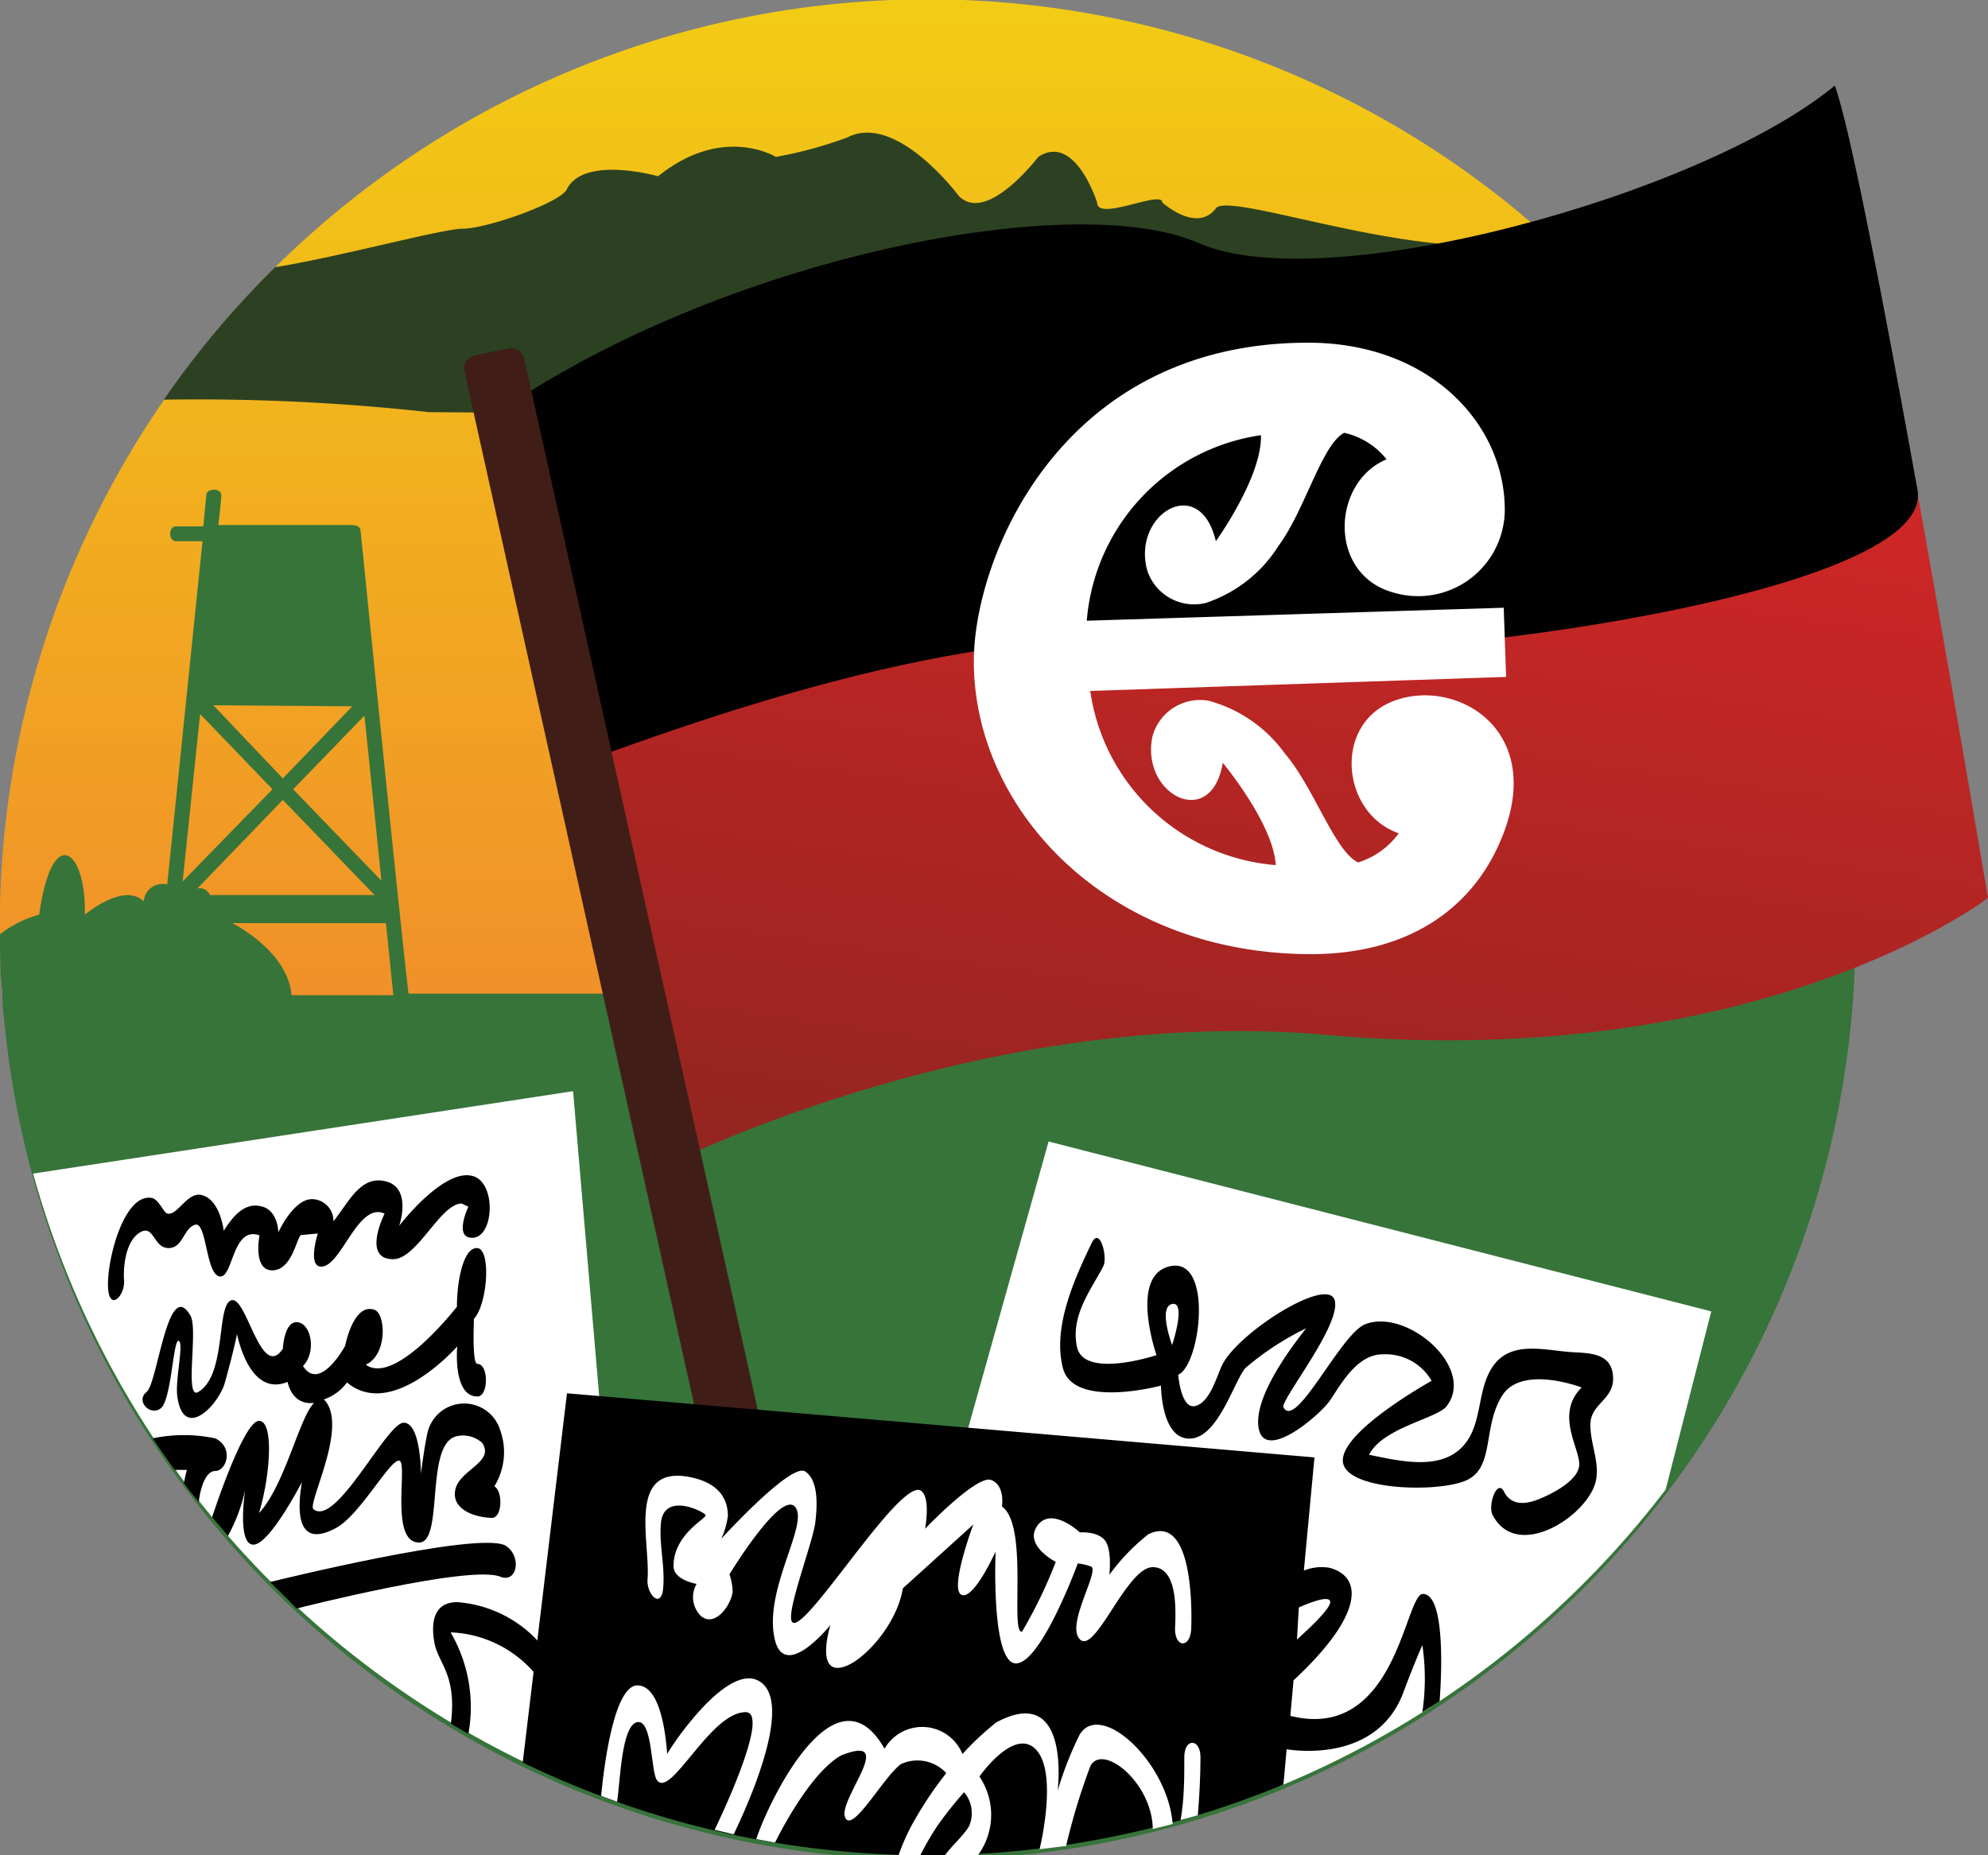 <svg xmlns="http://www.w3.org/2000/svg" xmlns:xlink="http://www.w3.org/1999/xlink" width="75" height="70" viewBox="0 0 75 70"><rect x="0" y="0" width="75" height="70" fill="#808080" stroke="none"/><defs><linearGradient id="a" x1="31.63" y1="42.25" x2="31.63" gradientUnits="userSpaceOnUse"><stop offset="0" stop-color="#f1892c"/><stop offset="1" stop-color="#f2cc14"/></linearGradient><linearGradient id="b" x1="101.34" y1="22.72" x2="84.86" y2="83.16" gradientTransform="translate(-52.87 2.28) rotate(-7.15)" gradientUnits="userSpaceOnUse"><stop offset="0" stop-color="#d62627"/><stop offset="1" stop-color="#5c241a"/></linearGradient></defs><path d="M.75,42.23A35,35,0,0,1,63.26,14.34S46.35,43.07.75,42.23Z" fill="url(#a)"/><path d="M45.6,15.77,57.43,9.12c-4,.81-11.24-2-11.58-1.23-.73.9-2-.25-2-.25,0-.49-2.46.74-2.46,0,0,0-.83-2.64-2.22-1.72,0,0-1.94,2.56-3,1.47,0,0-2.34-3.15-4.19-2.21a15.54,15.54,0,0,1-2.71.74s-2-1.24-4.44.73c0,0-2.81-.8-3.45.5-.24.49-3,1.48-3.94,1.48-.74,0-4.76,1.09-7.06,1.45a34.49,34.49,0,0,0-4.2,5,79.44,79.44,0,0,1,10,.47Z" fill="#2c4122"/><path d="M59.54,37.49H15.41C15,33.94,13.62,20.15,13.6,20s-.19-.19-.36-.19h-5s.09-.8.11-1.1-.53-.3-.56-.06-.12,1.21-.12,1.21H6.64c-.3,0-.29.56,0,.56h1L6.31,33.37a.72.72,0,0,0-.89.64c-.74-.74-2.22.5-2.22.5.06-2.45-1.24-3.49-1.72,0A4.21,4.21,0,0,0,0,35.25c0,.75,0,1.5.09,2.24h0s0,.07,0,.11c0,.37.05.75.09,1.11l0,0A35,35,0,0,0,70,35ZM13.75,27l.64,6.23-3.33-3.45Zm.38,6.77H7.92a.42.42,0,0,0-.47-.25l3.22-3.34Zm-.84-7.12-2.62,2.72L8.05,26.61Zm-5.74.29,2.73,2.84L6.89,33.26Zm1.14,7.89,5.87,0,.28,2.72H11C10.85,35.83,8.69,34.79,8.69,34.79Z" fill="#37743a"/><path d="M69.2,3.23C70.38,6.38,75,33.88,75,33.88S66.28,40.62,49.5,39c-13-.94-24.69,5.13-24.69,5.13.49-1.81-1.45-12.76-3.52-20.47C21.29,23.7,65.12,13.64,69.2,3.23Z" fill="url(#b)"/><path d="M18.16,16c8.5-6.19,22.26-8.94,27.06-6.83s19-1.81,24-5.94c.56,1.48,1.88,8.38,3.12,15.25.75,4.14-21,6.82-25.83,5.95-7.19-1.28-16.15,1.26-24,4.14C21,22.18,19.27,16.24,18.16,16Z" fill="#010101"/><path d="M52.6,26.44c-2.33.86-2,4.25.17,5a3,3,0,0,1-1.53,1.1c-.88-.4-1.67-2.83-2.76-4.1a5.23,5.23,0,0,0-2.88-2,1.86,1.86,0,0,0-2.12,1.34c-.47,2.2,2.22,3.59,2.65,1,0,0,1.91,2.29,2,3.86a7.69,7.69,0,0,1-7-6.57l15.69-.53-.09-2.61L41,23.42a7.7,7.7,0,0,1,6.57-7c.05,1.57-1.7,4-1.7,4-.61-2.6-3.2-1-2.58,1.13a1.86,1.86,0,0,0,2.2,1.2,5.16,5.16,0,0,0,2.74-2.15c1-1.34,1.63-3.82,2.48-4.27a2.83,2.83,0,0,1,1.6,1c-2.06.86-2.21,4.27.17,5a3.27,3.27,0,0,0,4.29-3.09c0-3.26-2.84-6.31-7.42-6.31-9.38,0-12.61,8.18-12.61,12C36.72,30.54,41.79,36,49.47,36c3.55,0,6.11-1.63,7.23-4.5C58.27,27.51,54.93,25.57,52.6,26.44Z" fill="#fff"/><path d="M26.45,54.18,17.52,14a.52.52,0,0,1,.4-.6l1.26-.25a.5.5,0,0,1,.6.4L28.9,54.6Z" fill="#401e17"/><path d="M21.62,41.17,1.25,44.28A35.07,35.07,0,0,0,23.42,68l.49-.08Z" fill="#fff"/><path d="M5.36,46.46c.45-.19.45.63,1,.63s.56-.75,1-.88.4,1.85.92,1.95.47-1.92,1.51-1.55c0,0-.26,1.32.48,1.32s.91-1.19,1.08-1.33l.64-.06s-.4,1.25.13,1.25c.76,0,1.38-2.46,2.39-2,0,0-.87,1.72.32,1.72.91,0,1.78-2.1,2.59-2.1l.25.12s-.58,1.22.18,1.17.87-1.92.09-2.29c-1.1-.49-2.88,1.84-2.88,1.84s.49-1.4-.48-1.67-1.42.78-2,1.5a.82.82,0,0,0-.72-.83c-.75-.11-1.36,1.25-1.36,1.25s0-.9-.72-1c-.58-.1-1,.4-1.34.94,0,0-.13-1.23-.88-1.36-.51-.07-.87.78-1.23.71-.15,0-.32-.53-.6-.59-1.06-.2-1.73,2.41-1.65,3.44.07.83.64.24.6-.33S4.76,46.72,5.36,46.46Z" fill="#010101"/><path d="M9.56,58.28c.61,0,1.82-2.34,1.83-2.36-.19,1.12-.19,2.53,1.29,1.73.9-.49,2-2.54,2.37-2.54s-.38,3.09.76,3.09c.94,0,.22-3.66,1.38-4a1.07,1.07,0,0,1,1,.24c.48.71-.8,1-1,1.72s.6,1.09,1.37,1.11c.39,0,.42-1,.09-1.19a2.45,2.45,0,0,0,.22-2.12,1.42,1.42,0,0,0-2.76.19c-.09.37-.23,1.45-.23,1.45s0-1.92-.65-1.92-2.57,4-3.42,3.25c-.15-.36,1.35-3.18.41-4.13a1.78,1.78,0,0,0,.87-.64c1.71,1.44,4.16-1.36,4.16-1.36s-.18,1.89.76,1.89c.43,0,.43-1.23,0-1.23-.19,0-.14-1.35-.13-1.7.52-.56.66-2.67.11-2.67s-.76,1.4-.75,2.21c0,0-2.32,3-3.44,2.19.83-.38.75-1.92.33-2.07-.59-.21-.95.63-1.11,1.36,0,0-.95,1.76-1.59.76.5-.5.33-1.57-.19-1.65s-.57,1-.57,1c-.83,1.23-1.36-2-1.94-1.83s-.17,2.82-1.25,3.46c-.53.32,0-2.34-.29-2.87-.86-1.52-1.24,2.54-1.66,2.87s.12.92.53.62.47-2.62.68-2.55-.14,1.48-.05,2.1c.21,1.54,1.34.57,1.74-.36.06-.13.45-1.63.51-2,.07.32.54,2.37,1.91,1.81,0,0,.15.9,1,.79-.55.53-1.11,3.13-2.08,4.16.41-1.33.59-3.48,0-3.48S8,57.25,8,57.25l.6.7a6.46,6.46,0,0,0,.65-1.74S8.93,58.28,9.56,58.28Z" fill="#010101"/><path d="M8.12,55.5c.44,0,.7-.9,0-1.23a5.74,5.74,0,0,0-2.36,0c.27.4.55.8.83,1.19h.46a4.64,4.64,0,0,0-.11.51c.18.24.37.47.56.7C7.5,56.63,7.62,55.52,8.12,55.5Z" fill="#010101"/><path d="M17,61.59a4.39,4.39,0,0,1,3.27,1.66l.35-.94a4.61,4.61,0,0,0-3.37-1.86c-.93,0-1,.84-.85,1.58s.84,1.17.61,3c.22.14.44.26.66.39A5.59,5.59,0,0,0,17,61.59Z" fill="#010101"/><path d="M62.84,56.2l1.72-6.72-25-6.41L33.77,63.7l14.56,3.67A35.17,35.17,0,0,0,62.84,56.2Z" fill="#fff"/><path d="M60.84,51.8c-.14-.8-1-.74-1.63-.79-1-.08-2.21-.42-2.88.53-.54.77-.43,1.79-.85,2.61-.76,1.45-2.54,1-3.83.74h0c.5-1,2.46-1.35,2.9-1.8,1.19-1.46-1.49-3.76-3.06-3.12-.93.39-2.6,4-3.07,3.13-.13-.26,2.21-3.14,1.93-4.05s-3.71,1.27-4.26,2.49c-.21.46-.46,1.38-1,1.51s-.64-1.18-.64-1.18c.85-.38,1.32-4.41-.28-4.1s-.54,3.36-.54,3.36-2.74.91-3-.31.6-2.25,1-3.06c.16-.35-.14-1.49-.44-.87-.65,1.35-1.49,3.18-1.09,4.73s3.7.66,3.7.66,0,2,1.07,2,1.67-2.13,2.11-2.66a10.66,10.66,0,0,1,2.29-1.5c-.06.11-2,2.4-1.79,3.74s2.3-.46,2.68-1,1-1.76,2-1.76a2,2,0,0,1,1.85,1s-3.35,1.85-3.35,3,3.65,1.24,4.69.74.58-2,1.32-3.18,3-.31,3-.31c-1,1-.09,2.25-.09,2.9s-1.22,1.21-1.65,1.36-.93.18-1.19-.33-.62.53-.43.88c.86,1.65,3.23.26,3.8-1,.36-.79-.12-1.58-.11-2.42S61,52.81,60.84,51.8ZM44.22,49.2c.55-.11,0,1.55,0,1.55S43.68,49.32,44.22,49.2Z" fill="#010101"/><path d="M18.9,59.5c.64.22.78-.82.16-1.19-1.09-.55-8.87,1.38-8.87,1.38.34.34.69.67,1,1C11.23,60.68,17.82,59,18.9,59.5Z" fill="#010101"/><path d="M53.68,60.14c-.68,0-1,5.6-5,4.6l.12-1.34c2.69-2.5,2.61-3.93,1.34-4.25a1.77,1.77,0,0,0-.95.11l.4-4.27-28.2-2.42L19.72,66.5a35.08,35.08,0,0,0,28.7.83L48.54,66c.5.08,3.45.43,4.41-2.16.37-1,.71-1.77.71-1.77a8.6,8.6,0,0,1,0,2.53l.65-.41S54.66,60.14,53.68,60.14Zm-3.5.27c.08.2-.65.91-1.25,1.45L49,60.65C49.55,60.41,50.11,60.22,50.18,60.41Z" fill="#010101"/><path d="M43.32,57.89a7.8,7.8,0,0,0-1.47,1.53s.12-1-.19-1.33-.92-.27-.92-.27-1.06-1-1.6-.26.69,1.37.69,1.37a18,18,0,0,1-1.27,2.63c-.47.12.26-4-.76-4.72,0,0,.13-.8-.41-1s-2.49,1.84-2.49,1.84.22-1.16-.15-1.43c-.79-.56-4.59,5.77-4.89,4.9-.16-.46.82-3,.9-3.72.06-.52.15-1.55-.38-1.91s-3.17,2.54-3.17,2.54a2.92,2.92,0,0,0,.25-.86c0-.84-.56-1.27-1.34-1.45-2.51-.56-1.58,2.42-1.69,3.83-.05.57.52,1.16.59.33s-.15-1.6-.09-2.38c.06-1.29,1.66-.49,1.69-.36s-1.21.72-1.21,1.92c0,.53.87.67.87.67a1,1,0,0,0,.15,1.2c.54.48,1.16-.41,1.21-.91a2.23,2.23,0,0,0-.12-.65S29.46,56.2,30,56.86s-1.28,3.23-.74,5.11c.44,1.38,2.07-.66,2.07-.66s-.51,1.62.27,1.62,2.24-1.57,2.46-3l2.66-2.41s-.91,2.43-.45,2.65,1.29-1.63,1.29-1.63-.18,4.22.77,4.22,2.33-3.77,2.33-3.77a1.91,1.91,0,0,1,.51.12c.31.19-1,2.26-.41,2.76s1.75-2.74,2.73-2.74.86,1.78.84,2.32c0,.74.58.74.61,0S45,57.07,43.32,57.89Z" fill="#fff"/><path d="M44.68,66.3c0,.77,0,1.58-.14,2.37l.65-.18c.06-.74.1-1.48.1-2.19S44.68,65.56,44.68,66.3Z" fill="#fff"/><path d="M40.73,65.45a13.15,13.15,0,0,0-.83,2.12s.52-4.11-2.32-2.58a10.92,10.92,0,0,0-1.27,1.19,1.64,1.64,0,0,0-2.94-.2c-1.85-3.26-4.38,2-4.84,3.41l.71.13s1.26-2.61,2.5-3.29c2.15-.85-.12,1.66.14,2.33s1.44-1.51,2.11-2a1.48,1.48,0,0,1,1.71.34,13.89,13.89,0,0,0-1.13,1.66A7.82,7.82,0,0,0,33.9,70l.82,0a10.5,10.5,0,0,1,.65-1.12,15.39,15.39,0,0,1,1-1.26,1.22,1.22,0,0,1,.19,1.28c-.23.39-.63.71-.9,1.09q.61,0,1.23,0l.06-.07a2.58,2.58,0,0,0,0-2.89s1.33-1.91,2.15-1,.12,3.74.12,3.74l1-.12a24.11,24.11,0,0,1,.91-3c.44-.91,2.34.59,2.36,2.36l.75-.19C44.06,66.49,41.52,64.14,40.73,65.45Z" fill="#fff"/><path d="M28.54,63.38c-1.25-.51-3.33,2.67-3.36,2.79s-.08-2.55-1.12-2.58-1.38,4.17-1.38,4.17l.6.22c.12-.74.16-2.86.75-3s.52,1.85.75,2.18c.52.74,2-2.56,3.35-2.56,1,0-1.17,4.44-1.17,4.44l.72.17C28.84,66.79,29.79,63.9,28.54,63.38Z" fill="#fff"/></svg>